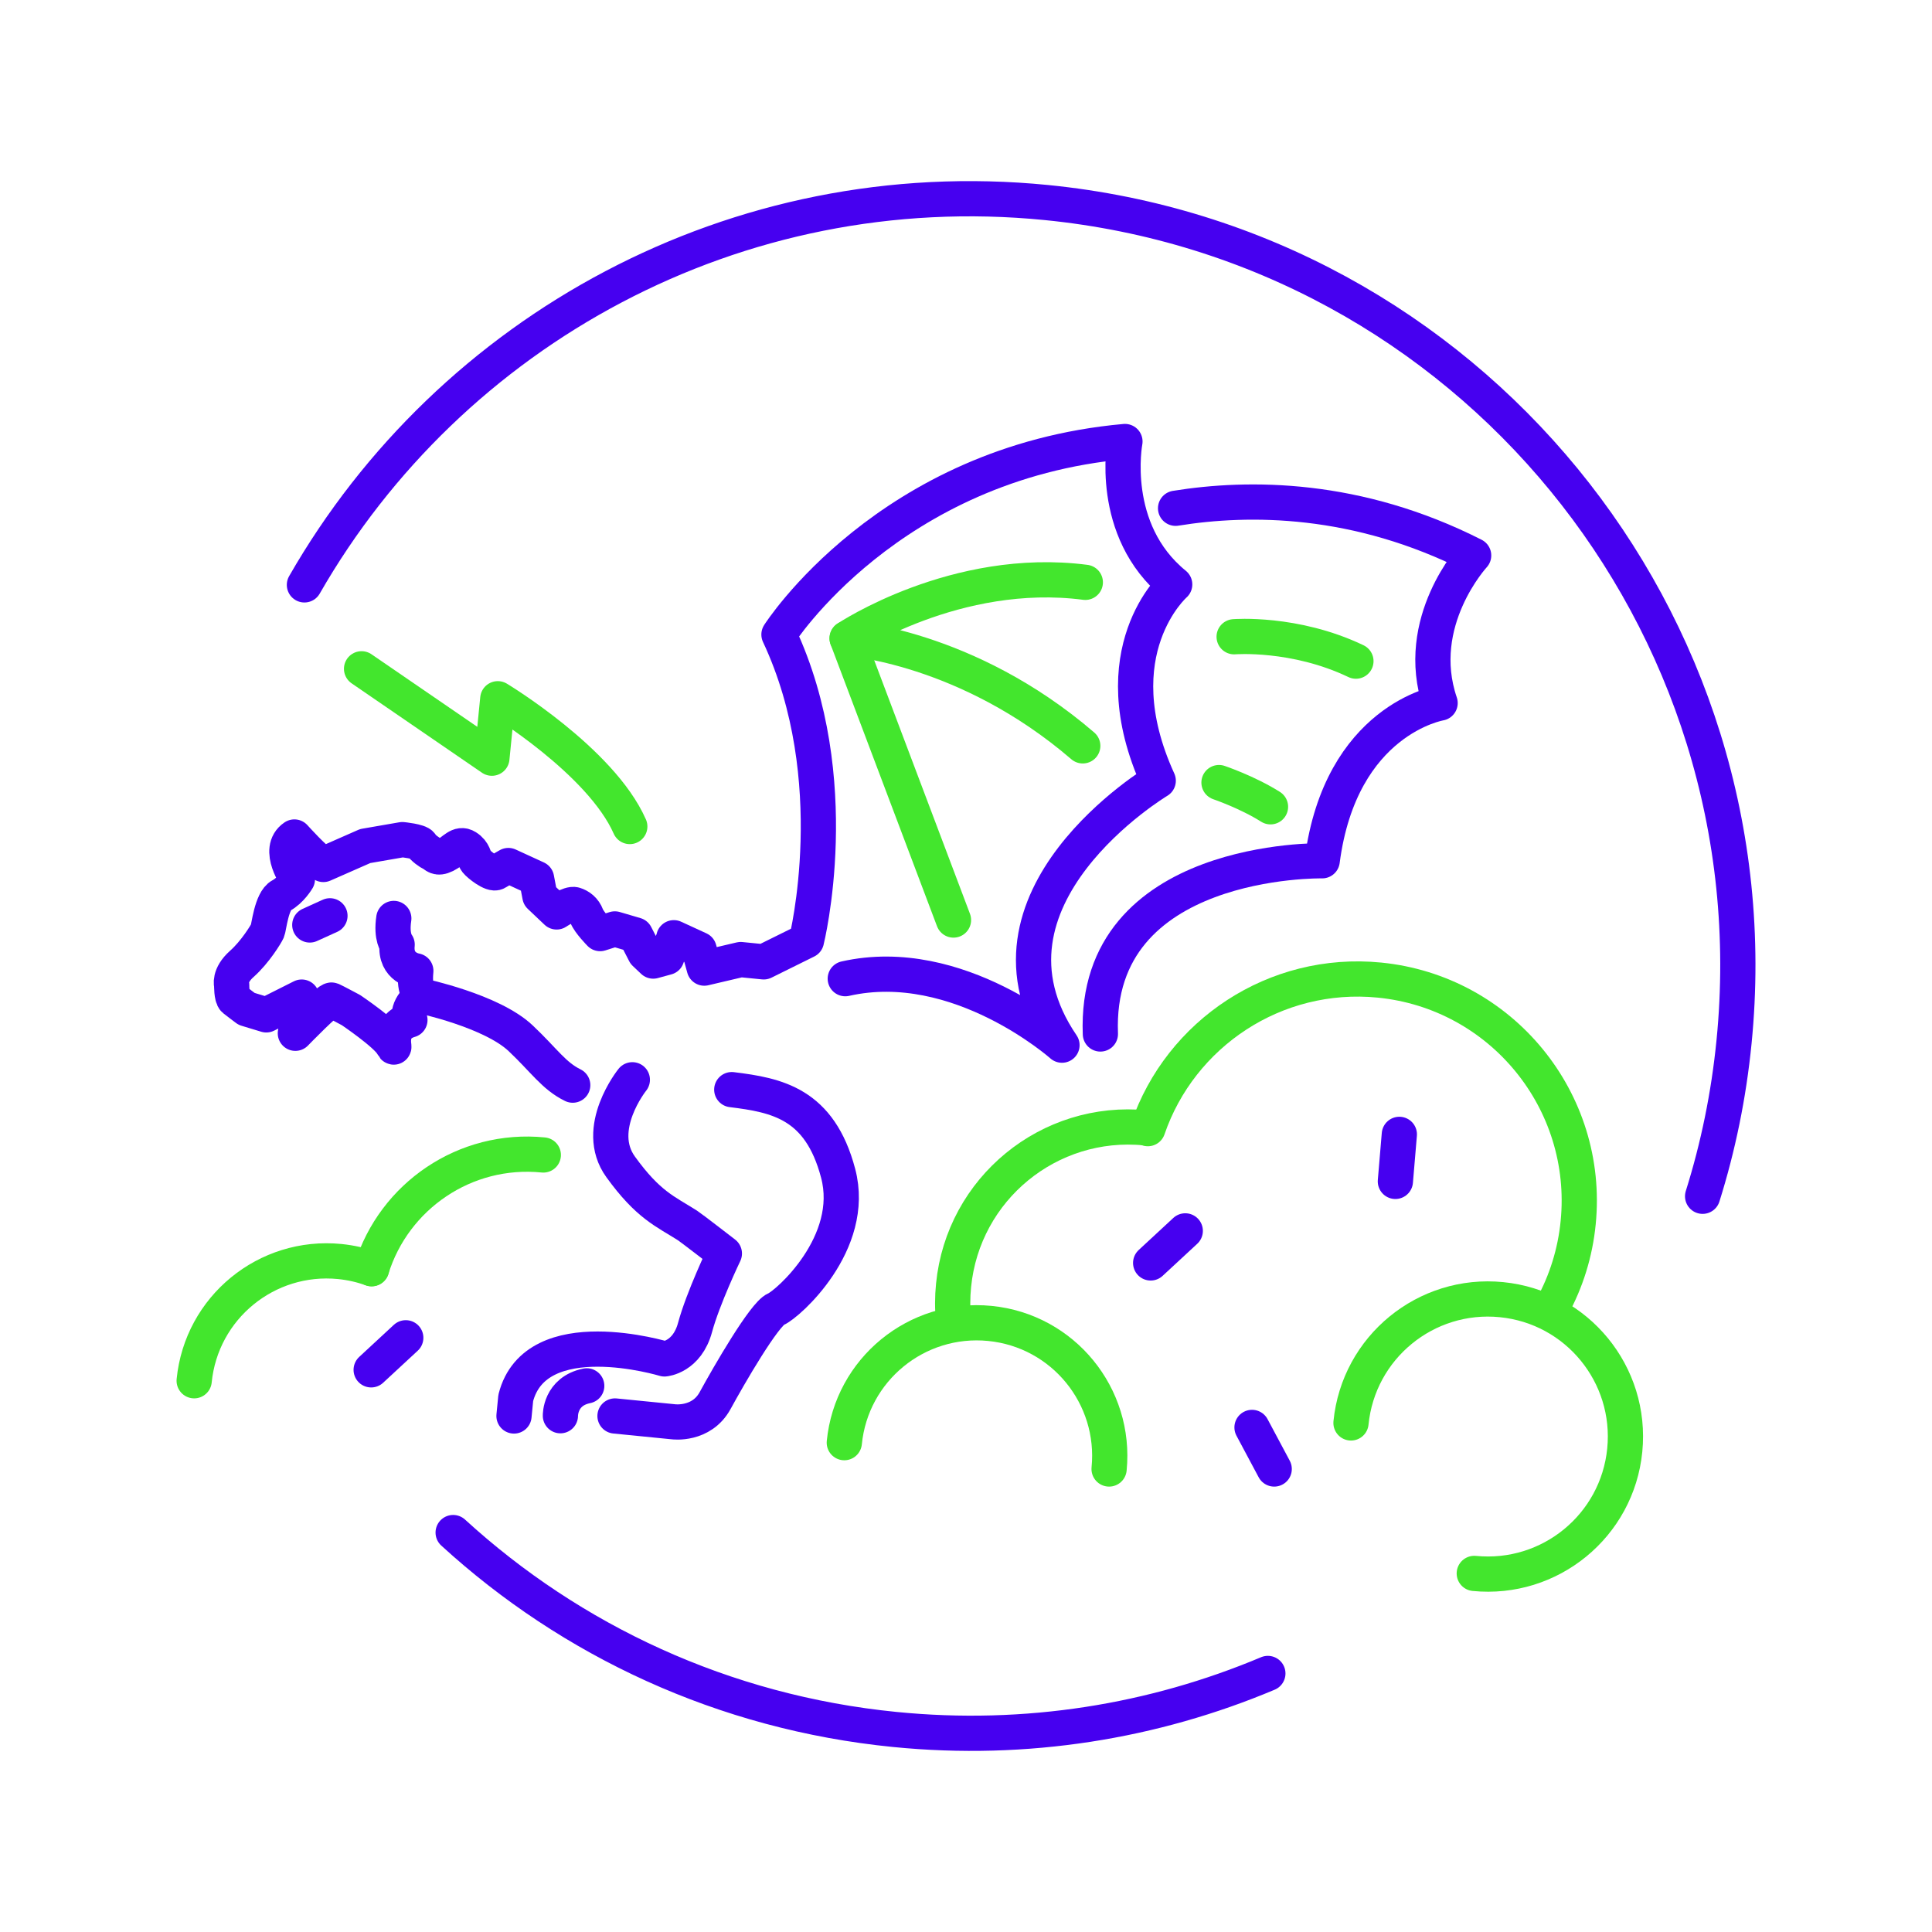 <?xml version="1.0" encoding="UTF-8"?> <svg xmlns="http://www.w3.org/2000/svg" id="Calque_1" data-name="Calque 1" viewBox="0 0 219.4 219.4"><defs><style> .cls-1 { stroke: #43e62d; } .cls-1, .cls-2 { fill: none; stroke-linecap: round; stroke-linejoin: round; stroke-width: 4px; } .cls-2 { stroke: #4600f0; } </style></defs><g><path class="cls-2" d="M76.21,107.27l-.49,1.45-1.54.42-.95-.9-1.06-2.06-2.35-.69-1.67.53s-1.26-1.28-1.53-2-.81-1.12-1.37-1.29-2.04.83-2.04.83l-1.9-1.8-.38-2-3.2-1.47s-.86.49-1.35.79-1.99-.89-2.29-1.27-.24-1.06-1.11-1.61-1.43.43-2.4.91-1.15,0-1.48-.15-1.08-.68-1.28-1.05-2.13-.56-2.13-.56l-4.22.73-4.75,2.09c-.88-.43-3.29-3.12-3.29-3.12-2.1,1.41.34,4.8.34,4.8,0,0-.74,1.27-1.84,1.85s-1.4,3.66-1.55,4-1.39,2.4-2.91,3.75c-1.52,1.35-1.16,2.42-1.16,2.42,0,0-.02,1.38.3,1.64s1.39,1.06,1.39,1.06l2.24.68,4.02-2.02-.72,4.11s3.79-3.92,4.13-3.77,2.19,1.14,2.19,1.14c0,0,4,2.7,4.68,3.92s-.96-1.94,2.01-2.8c0,0-.56-1.32,1.31-2.75,0,0-.89-.32-.64-2.83,0,0-2.39-.35-2.12-2.98,0,0-.71-.81-.38-2.97"></path><line class="cls-2" x1="35.18" y1="105.04" x2="37.47" y2="104"></line><path class="cls-2" d="M76.52,106.49l2.87,1.32.59,2.13,4.13-.97,2.62.26,4.85-2.4s4.59-18.33-3.12-34.77c0,0,12.42-19.51,39.29-21.92,0,0-1.92,10.07,5.65,16.23,0,0-8.59,7.56-1.87,22.29,0,0-22.3,13.34-10.93,30.03,0,0-11.76-10.46-24.61-7.55"></path><path class="cls-2" d="M133.5,57.72c8.36-1.35,20.63-1.35,33.85,5.36,0,0-6.96,7.52-3.81,16.76,0,0-11.29,1.86-13.39,17.91,0,0-25.98-.5-25.19,19.67"></path><path class="cls-2" d="M71.81,122.62s-4.47,5.55-1.33,9.89c3.14,4.35,5.07,5.05,7.6,6.66.39.25,4.18,3.18,4.18,3.18,0,0-2.42,5.04-3.33,8.4-.91,3.37-3.47,3.57-3.47,3.57,0,0-14.63-4.45-16.89,4.43l-.2,2.05"></path><path class="cls-2" d="M63.64,160.77s-.07-2.77,2.99-3.39"></path><path class="cls-2" d="M69.84,160.8l6.64.66s3.18.43,4.73-2.41c1.55-2.84,5.58-9.82,6.91-10.38s9.16-7.5,7.06-15.43c-2.09-7.93-6.96-8.87-12.08-9.5"></path><path class="cls-1" d="M122.96,84.7c-13.17-11.33-26.76-12.21-26.76-12.21,0,0,12.37-8.27,27.05-6.36"></path><line class="cls-1" x1="96.2" y1="72.49" x2="108.28" y2="104.48"></line><path class="cls-1" d="M95.88,163.83c.82-8.3,8.22-14.36,16.53-13.54s14.36,8.22,13.54,16.53"></path><path class="cls-1" d="M22.05,156.8c.82-8.3,8.22-14.36,16.53-13.54,1.27.13,2.48.4,3.62.82"></path><path class="cls-1" d="M108.29,149.99c-.14-1.32-.14-2.67,0-4.04,1.09-10.96,10.85-18.96,21.81-17.87"></path><path class="cls-1" d="M130.35,128.17c3.7-10.8,14.45-18.04,26.3-16.87,13.84,1.37,23.94,13.71,22.57,27.54-.34,3.46-1.37,6.69-2.94,9.56"></path><path class="cls-1" d="M153.42,161.59c.85-8.58,8.5-14.85,17.09-14s14.85,8.5,14,17.09-8.5,14.85-17.09,14"></path><path class="cls-2" d="M47.86,113.1s7.97,1.69,11.26,4.8c2.68,2.53,3.76,4.27,5.92,5.33"></path><path class="cls-1" d="M42.2,144.07c2.55-8.22,10.6-13.8,19.5-12.91"></path><line class="cls-2" x1="42.15" y1="155.56" x2="46.08" y2="151.92"></line><line class="cls-2" x1="130.67" y1="143.42" x2="134.6" y2="139.78"></line><line class="cls-2" x1="142.18" y1="162.1" x2="144.7" y2="166.82"></line><line class="cls-2" x1="158.91" y1="128.82" x2="158.46" y2="134.16"></line><path class="cls-1" d="M140.15,72.31s6.87-.56,13.83,2.77"></path><path class="cls-1" d="M138.43,88.87s3.22,1.09,5.85,2.75"></path><path class="cls-1" d="M41.06,75.95l14.8,10.15.67-6.75s11.7,7.05,14.99,14.51"></path></g><g><path class="cls-2" d="M193.35,135.85c1.76-5.6,2.97-11.47,3.57-17.54,4.75-47.88-30.21-90.56-78.1-95.31-35.26-3.5-67.7,14.54-84.25,43.42"></path><path class="cls-2" d="M51.46,174.04c13.39,12.25,30.7,20.43,50.15,22.36,14.96,1.49,29.42-.91,42.37-6.36"></path></g></svg> 